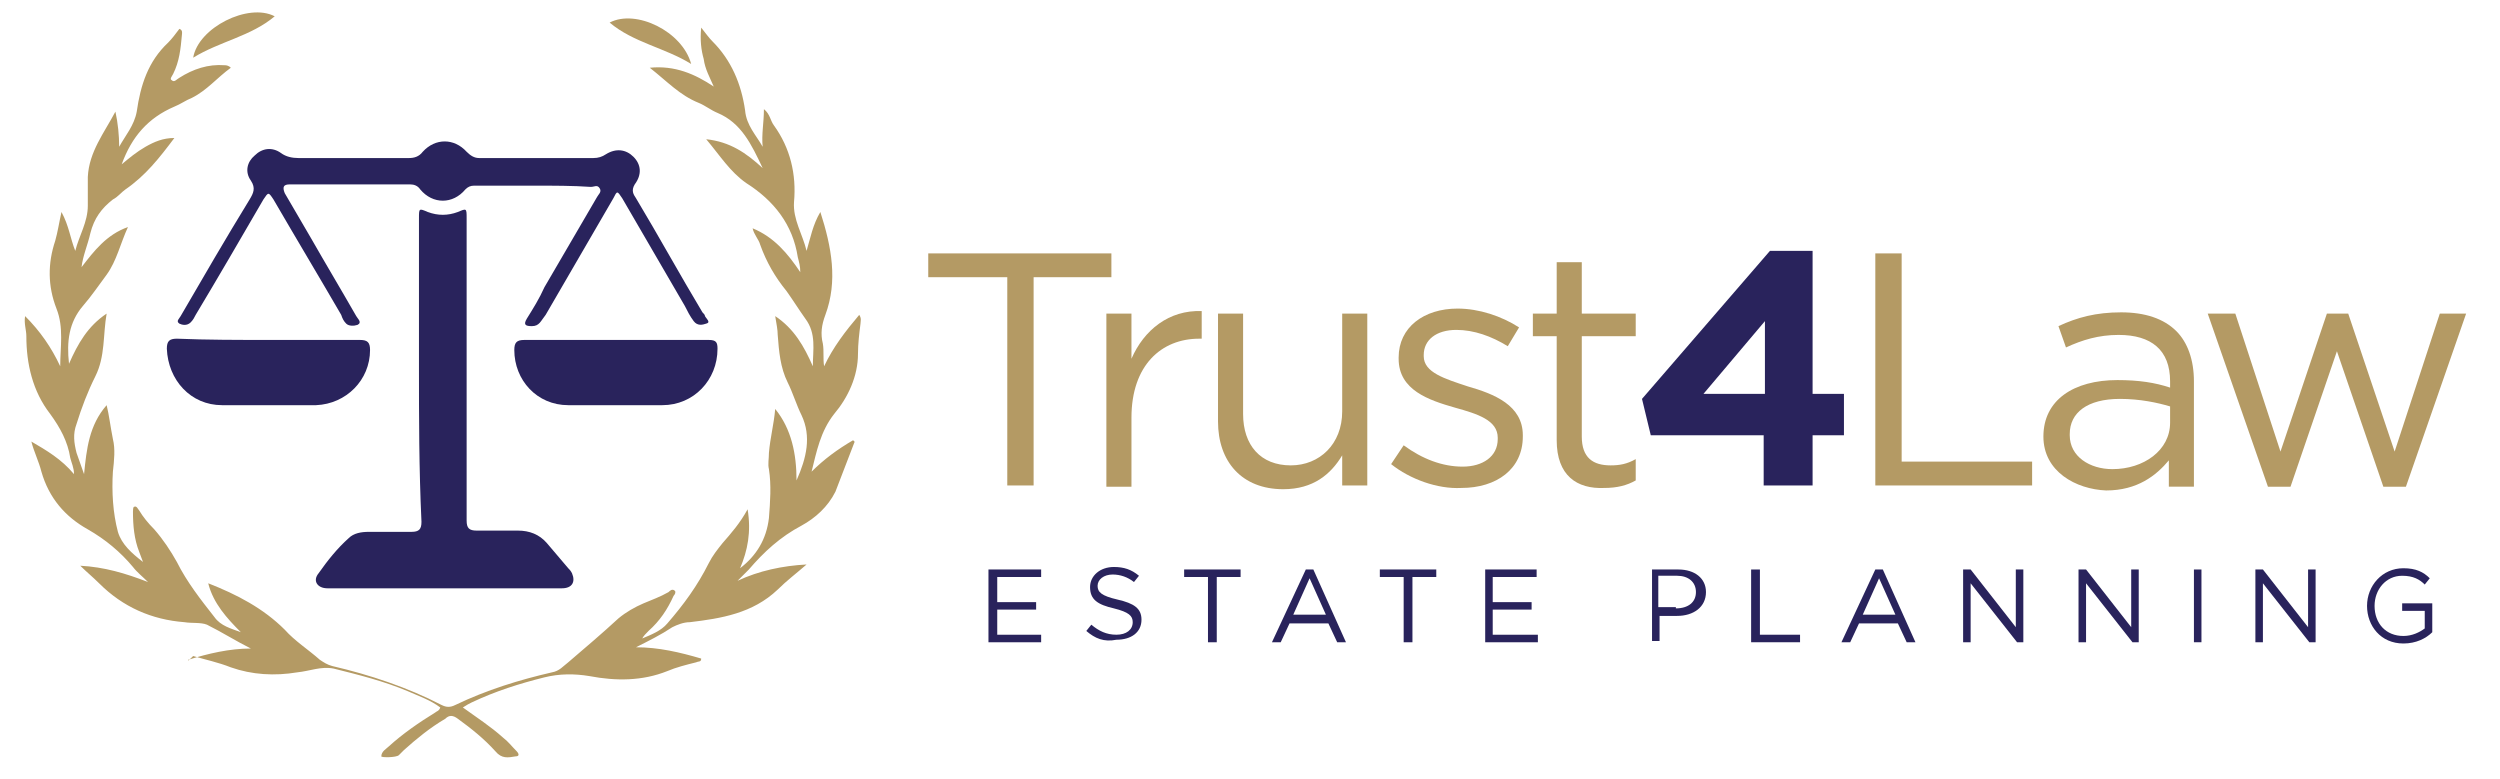 <?xml version="1.0" encoding="utf-8"?>
<!-- Generator: Adobe Illustrator 26.2.0, SVG Export Plug-In . SVG Version: 6.00 Build 0)  -->
<svg version="1.1" id="Layer_1" xmlns="http://www.w3.org/2000/svg" xmlns:xlink="http://www.w3.org/1999/xlink" x="0px" y="0px"
	 viewBox="0 0 199.3 62.1" style="enable-background:new 0 0 199.3 62.1;" xml:space="preserve">
<style type="text/css">
	.st0{fill:#B49A64;}
	.st1{fill:#29235C;}
</style>
<g>
	<g>
		<path class="st0" d="M80.2,22.1H74v-1.9h14.6v1.9h-6.2v16.6h-2.1V22.1z"/>
		<path class="st0" d="M88.2,25h2v3.6c1-2.3,3-3.9,5.6-3.8V27h-0.2c-3,0-5.4,2.1-5.4,6.3v5.5h-2V25z"/>
		<path class="st0" d="M97.1,33.6V25h2v8c0,2.5,1.4,4.1,3.8,4.1c2.3,0,4.1-1.7,4.1-4.3V25h2v13.7h-2v-2.4c-0.9,1.5-2.3,2.7-4.7,2.7
			C99,39,97.1,36.8,97.1,33.6z"/>
		<path class="st0" d="M110.9,37l1-1.5c1.5,1.1,3.1,1.7,4.7,1.7c1.6,0,2.8-0.8,2.8-2.2v-0.1c0-1.4-1.6-1.9-3.4-2.4
			c-2.1-0.6-4.5-1.4-4.5-3.9v-0.1c0-2.4,2-3.9,4.7-3.9c1.7,0,3.5,0.6,4.9,1.5l-0.9,1.5c-1.3-0.8-2.7-1.3-4.1-1.3
			c-1.6,0-2.6,0.8-2.6,2v0.1c0,1.3,1.7,1.8,3.5,2.4c2.1,0.6,4.4,1.5,4.4,3.9v0.1c0,2.6-2.1,4.1-4.9,4.1
			C114.6,39,112.4,38.2,110.9,37z"/>
		<path class="st0" d="M124.1,35.1v-8.3h-1.9V25h1.9v-4.1h2V25h4.3v1.8h-4.3v8c0,1.7,0.9,2.3,2.3,2.3c0.7,0,1.3-0.1,2-0.5v1.7
			c-0.7,0.4-1.5,0.6-2.5,0.6C125.7,39,124.1,37.9,124.1,35.1z"/>
		<path class="st1" d="M140.7,34.7h-9.1l-0.7-2.9l10.2-11.8h3.4v11.4h2.5v3.3h-2.5v4h-3.9V34.7z M140.7,31.4v-5.8l-4.9,5.8H140.7z"
			/>
		<path class="st0" d="M149.5,20.2h2.1v16.6H162v1.9h-12.5V20.2z"/>
		<path class="st0" d="M162.9,34.8L162.9,34.8c0-2.9,2.4-4.5,5.9-4.5c1.7,0,3,0.2,4.2,0.6v-0.5c0-2.5-1.5-3.7-4.1-3.7
			c-1.6,0-2.9,0.4-4.2,1l-0.6-1.7c1.5-0.7,3-1.1,5-1.1c1.9,0,3.4,0.5,4.4,1.5c0.9,0.9,1.4,2.3,1.4,4v8.4h-2v-2.1
			c-1,1.2-2.5,2.4-5,2.4C165.5,39,162.9,37.6,162.9,34.8z M173,33.7v-1.3c-1-0.3-2.4-0.6-4-0.6c-2.6,0-4,1.1-4,2.8v0.1
			c0,1.7,1.6,2.7,3.4,2.7C170.9,37.4,173,35.9,173,33.7z"/>
		<path class="st0" d="M176,25h2.2l3.6,11l3.7-11h1.7l3.7,11l3.6-11h2.1l-4.8,13.8H190L186.3,28l-3.7,10.8h-1.8L176,25z"/>
	</g>
	<g id="N6o2hq_00000065788101108073371880000014978895934295679640_">
		<g>
			<path class="st0" d="M15,52.6c1.6-0.5,3.3-0.9,5-0.9c-1.2-0.6-2.3-1.3-3.5-1.9c-0.5-0.2-1.2-0.1-1.8-0.2
				c-2.6-0.2-4.9-1.2-6.8-3.1c-0.5-0.5-1-0.9-1.5-1.4c1.9,0.1,3.6,0.6,5.4,1.3c-0.4-0.4-0.9-0.8-1.2-1.2c-1-1.2-2.2-2.2-3.6-3
				c-1.8-1-3.1-2.5-3.7-4.6c-0.2-0.8-0.6-1.6-0.8-2.4c1.2,0.7,2.4,1.4,3.4,2.6c0-0.5-0.2-0.9-0.3-1.3c-0.2-1.3-0.8-2.4-1.6-3.5
				c-1.4-1.8-1.9-4-1.9-6.2c0-0.5-0.2-1-0.1-1.6c1.2,1.2,2.1,2.5,2.8,4c0-1.5,0.3-3.1-0.3-4.6c-0.7-1.8-0.7-3.6-0.1-5.4
				c0.2-0.7,0.3-1.4,0.5-2.3c0.6,1.1,0.7,2.1,1.1,3.1c0.3-1.2,1-2.3,1-3.6c0-0.8,0-1.5,0-2.3c0.1-2,1.3-3.5,2.2-5.2
				c0.2,0.9,0.3,1.9,0.3,2.8c0.5-0.9,1.2-1.7,1.4-2.8c0.3-2.1,0.9-4,2.5-5.5c0.3-0.3,0.6-0.7,0.9-1.1c0.3,0.1,0.2,0.4,0.2,0.5
				c-0.1,1.1-0.2,2.1-0.7,3.1c-0.1,0.2-0.3,0.4-0.1,0.5c0.2,0.2,0.4-0.1,0.6-0.2c1.1-0.7,2.3-1.1,3.6-1c0.1,0,0.3,0,0.5,0.2
				c-1.1,0.8-1.9,1.8-3.1,2.4c-0.5,0.2-0.9,0.5-1.4,0.7c-2.1,0.9-3.4,2.4-4.2,4.6c0.6-0.5,1.2-1,1.9-1.4c0.7-0.4,1.4-0.7,2.3-0.7
				c-1.2,1.6-2.3,3-3.9,4.1c-0.3,0.2-0.6,0.6-1,0.8c-0.9,0.7-1.5,1.5-1.8,2.7c-0.2,0.9-0.6,1.8-0.7,2.7c1-1.3,2-2.6,3.7-3.2
				c-0.6,1.3-0.9,2.7-1.7,3.8c-0.6,0.8-1.2,1.7-1.9,2.5c-1.1,1.3-1.3,2.8-1.1,4.6c0.7-1.6,1.5-3,3-4c-0.3,1.7-0.1,3.4-0.9,5
				c-0.6,1.2-1.1,2.5-1.5,3.8c-0.3,0.8-0.2,1.5,0,2.3c0.2,0.6,0.4,1.1,0.6,1.7c0.2-2,0.4-3.9,1.8-5.5C8.7,33.1,8.8,34,9,35
				c0.2,0.8,0.1,1.7,0,2.6c-0.1,1.6,0,3.3,0.4,4.8c0.3,1,1.1,1.7,2,2.4c-0.1-0.3-0.2-0.5-0.3-0.8c-0.4-1-0.5-2.1-0.5-3.2
				c0-0.1,0-0.4,0.1-0.4c0.2-0.1,0.3,0.2,0.4,0.3c0.3,0.5,0.7,1,1.2,1.5c0.7,0.8,1.3,1.7,1.8,2.6c0.8,1.6,1.9,3,3,4.4
				c0.5,0.7,1.3,0.9,2.1,1.2c-1.1-1.1-2.2-2.3-2.6-3.9c2.3,0.9,4.4,2,6.1,3.7c0.8,0.9,1.9,1.6,2.8,2.4c0.3,0.2,0.6,0.4,1,0.5
				c3,0.7,6,1.7,8.7,3.1c0.4,0.2,0.7,0.2,1.1,0c2.5-1.2,5.1-2,7.7-2.6c0.6-0.1,0.9-0.5,1.3-0.8c1.4-1.2,2.7-2.3,4-3.5
				c0.6-0.5,1.3-0.9,2-1.2c0.7-0.3,1.3-0.5,2-0.9c0.1-0.1,0.3-0.3,0.5-0.1c0.1,0.1,0,0.3-0.1,0.4c-0.5,1.1-1.1,2-2,2.8
				c-0.2,0.2-0.4,0.4-0.5,0.6c0.7-0.3,1.5-0.6,2-1.2c1.3-1.5,2.4-3,3.3-4.8c0.3-0.6,0.7-1.1,1.1-1.6c0.7-0.8,1.4-1.6,2-2.7
				c0.3,1.8,0,3.3-0.6,4.7c1.3-1,2.1-2.3,2.3-4c0.1-1.3,0.2-2.6,0-3.9c-0.1-0.4,0-0.8,0-1.3c0.1-1.2,0.4-2.3,0.5-3.5
				c1.3,1.6,1.7,3.6,1.7,5.7c0.8-1.8,1.2-3.5,0.4-5.2c-0.4-0.8-0.7-1.8-1.1-2.6c-0.6-1.2-0.7-2.5-0.8-3.8c0-0.4-0.1-0.9-0.2-1.5
				c1.5,1,2.3,2.4,3,4c0-1.3,0.3-2.6-0.6-3.8c-0.5-0.7-1-1.5-1.5-2.2c-0.9-1.1-1.6-2.3-2.1-3.7c-0.1-0.4-0.5-0.8-0.6-1.3
				c1.7,0.7,2.8,2,3.8,3.5c0-0.5-0.1-0.8-0.2-1.2c-0.4-2.6-1.9-4.5-4.1-5.9c-1.3-0.9-2.1-2.2-3.2-3.5c1.9,0.2,3.2,1.1,4.5,2.3
				c-0.9-1.9-1.7-3.6-3.6-4.4c-0.5-0.2-1-0.6-1.5-0.8c-1.5-0.6-2.5-1.7-3.9-2.8c2-0.2,3.6,0.5,5.1,1.5c-0.3-0.7-0.7-1.4-0.8-2.2
				c-0.2-0.7-0.3-1.5-0.2-2.5c0.4,0.5,0.6,0.8,0.9,1.1c1.5,1.5,2.3,3.4,2.6,5.5c0.1,1.2,0.9,2,1.4,2.9c-0.1-1,0.1-1.9,0.1-3
				c0.5,0.4,0.5,0.9,0.8,1.3c1.3,1.8,1.8,3.9,1.6,6.1c-0.1,1.4,0.7,2.6,1,3.9c0.3-1,0.5-2.1,1.1-3.1c0.9,2.8,1.4,5.5,0.4,8.2
				c-0.3,0.8-0.4,1.5-0.2,2.3c0.1,0.6,0,1.2,0.1,1.8c0.7-1.5,1.7-2.8,2.8-4.1c0.2,0.3,0.1,0.5,0.1,0.7c-0.1,0.8-0.2,1.6-0.2,2.4
				c0,1.8-0.8,3.5-1.9,4.8c-1.1,1.4-1.4,3-1.8,4.6c1-1,2.1-1.8,3.3-2.5c0.2,0.1,0.1,0.2,0.1,0.2c-0.5,1.3-1,2.6-1.5,3.9
				c-0.6,1.2-1.6,2.1-2.7,2.7c-1.7,0.9-3,2.1-4.2,3.5c-0.3,0.3-0.6,0.6-0.9,0.9c1.7-0.8,3.6-1.2,5.5-1.3c-0.8,0.7-1.6,1.3-2.3,2
				c-2,1.9-4.5,2.3-7,2.6c-0.5,0-1,0.2-1.4,0.4c-0.9,0.6-1.9,1.1-2.9,1.6c1.8,0,3.5,0.4,5.2,0.9c0,0.3-0.2,0.2-0.4,0.3
				c-0.8,0.2-1.6,0.4-2.3,0.7c-2,0.8-4.1,0.8-6.2,0.4c-1.2-0.2-2.4-0.2-3.6,0.1c-2,0.5-3.9,1.1-5.8,2c-0.2,0.1-0.4,0.2-0.7,0.4
				c1.1,0.8,2.2,1.5,3.2,2.4c0.4,0.3,0.7,0.7,1.1,1.1c0.1,0.1,0.3,0.4-0.1,0.4c-0.6,0.1-1.1,0.2-1.6-0.4c-0.9-1-1.9-1.8-3-2.6
				c-0.4-0.3-0.7-0.3-1,0c-1.2,0.7-2.3,1.6-3.3,2.5c-0.1,0.1-0.3,0.3-0.4,0.4c-0.2,0.2-1.4,0.2-1.4,0.1c0-0.4,0.4-0.6,0.6-0.8
				c1.1-1,2.4-1.9,3.7-2.7c0.1-0.1,0.3-0.1,0.4-0.4c-0.8-0.6-1.7-0.9-2.6-1.3c-1.9-0.8-3.9-1.3-5.9-1.8c-1-0.2-1.9,0.2-2.9,0.3
				c-1.8,0.3-3.6,0.2-5.3-0.4c-1-0.4-2-0.6-3-0.9C15,52.7,15,52.7,15,52.6z"/>
			<path class="st1" d="M33.4,29.3c0-4,0-8,0-11.9c0-0.8,0-0.8,0.7-0.5c0.8,0.3,1.6,0.3,2.4,0c0.7-0.3,0.7-0.3,0.7,0.5
				c0,6,0,11.9,0,17.9c0,2.1,0,4.1,0,6.2c0,0.6,0.2,0.8,0.8,0.8c1.1,0,2.2,0,3.3,0c0.9,0,1.7,0.3,2.3,1c0.6,0.7,1.1,1.3,1.7,2
				c0.1,0.1,0.2,0.2,0.3,0.4c0.3,0.7,0,1.2-0.8,1.2c-6.2,0-12.4,0-18.7,0c-0.8,0-1.2-0.6-0.7-1.2c0.7-1,1.5-2,2.4-2.8
				c0.4-0.4,1-0.5,1.6-0.5c1.1,0,2.2,0,3.4,0c0.6,0,0.8-0.2,0.8-0.8C33.4,37.3,33.4,33.3,33.4,29.3z"/>
			<path class="st1" d="M42.6,14.8c-1.6,0-3.2,0-4.8,0c-0.3,0-0.5,0.1-0.7,0.3c-1,1.2-2.6,1.2-3.6,0c-0.2-0.3-0.5-0.4-0.8-0.4
				c-3.1,0-6.2,0-9.3,0c-0.1,0-0.2,0-0.3,0c-0.5,0-0.6,0.2-0.4,0.7c0.7,1.2,1.4,2.4,2.1,3.6c1.2,2.1,2.4,4.1,3.6,6.2
				c0.1,0.2,0.5,0.5,0.1,0.7c-0.3,0.1-0.7,0.1-0.9-0.1c-0.2-0.2-0.3-0.4-0.4-0.7c-1.8-3.1-3.6-6.1-5.4-9.2c-0.4-0.6-0.4-0.6-0.8,0
				c-1.8,3.1-3.6,6.2-5.4,9.2c-0.1,0.2-0.2,0.4-0.4,0.6c-0.3,0.3-0.7,0.2-0.9,0.1c-0.3-0.2,0-0.4,0.1-0.6c1.8-3.1,3.6-6.2,5.5-9.3
				c0.3-0.5,0.5-0.9,0.1-1.5c-0.5-0.7-0.3-1.5,0.3-2c0.6-0.6,1.4-0.7,2.1-0.2c0.4,0.3,0.9,0.4,1.4,0.4c2.9,0,5.9,0,8.8,0
				c0.4,0,0.8-0.1,1.1-0.5c1-1.1,2.5-1.1,3.5,0c0.3,0.3,0.6,0.5,1,0.5c3,0,6.1,0,9.1,0c0.4,0,0.7-0.1,1-0.3c0.8-0.5,1.6-0.4,2.2,0.2
				c0.6,0.6,0.7,1.4,0.1,2.2c-0.3,0.5-0.1,0.8,0.1,1.1c1.8,3,3.5,6.1,5.3,9.1c0.1,0.1,0.2,0.2,0.2,0.3c0.1,0.2,0.5,0.5,0.1,0.6
				c-0.3,0.1-0.7,0.2-1-0.2c-0.3-0.4-0.5-0.8-0.7-1.2c-1.7-2.9-3.3-5.7-5-8.6c-0.4-0.6-0.4-0.6-0.7,0c-1.8,3.1-3.6,6.2-5.4,9.3
				C43.1,25.6,43,26,42.4,26c-0.5,0-0.7-0.1-0.4-0.6c0.5-0.8,1-1.6,1.4-2.5c1.4-2.4,2.8-4.8,4.2-7.2c0.1-0.2,0.4-0.4,0.2-0.7
				c-0.2-0.3-0.4-0.1-0.7-0.1C45.7,14.8,44.1,14.8,42.6,14.8C42.6,14.8,42.6,14.8,42.6,14.8z"/>
			<path class="st1" d="M49.2,27.1c2.4,0,4.9,0,7.3,0c0.6,0,0.7,0.2,0.7,0.7c0,2.5-1.9,4.5-4.4,4.5c-2.5,0-5,0-7.5,0
				c-2.5,0-4.3-2-4.3-4.4c0-0.6,0.2-0.8,0.8-0.8c1.2,0,2.5,0,3.7,0C46.7,27.1,47.9,27.1,49.2,27.1z"/>
			<path class="st1" d="M21.5,27.1c2.4,0,4.8,0,7.2,0c0.6,0,0.8,0.2,0.8,0.8c0,2.4-1.9,4.3-4.3,4.4c-2.5,0-5,0-7.5,0
				c-2.5,0-4.3-2-4.4-4.5c0-0.6,0.2-0.8,0.8-0.8C16.5,27.1,19,27.1,21.5,27.1z"/>
			<path class="st0" d="M21.9,1.3c-1.9,1.6-4.4,2-6.5,3.3C15.8,2.2,19.8,0.2,21.9,1.3z"/>
			<path class="st0" d="M55.1,5.1c-2.1-1.3-4.6-1.7-6.5-3.3C50.7,0.7,54.4,2.5,55.1,5.1z"/>
		</g>
	</g>
	<g>
		<path class="st1" d="M78.8,45.4H83V46h-3.5v2h3.1v0.6h-3.1v2H83v0.6h-4.2V45.4z"/>
		<path class="st1" d="M86.6,50.3l0.4-0.5c0.6,0.5,1.2,0.8,2,0.8c0.8,0,1.3-0.4,1.3-1v0c0-0.5-0.3-0.8-1.5-1.1
			c-1.3-0.3-1.9-0.7-1.9-1.7v0c0-0.9,0.8-1.6,1.9-1.6c0.8,0,1.4,0.2,2,0.7l-0.4,0.5c-0.5-0.4-1.1-0.6-1.7-0.6
			c-0.7,0-1.2,0.4-1.2,0.9v0c0,0.5,0.3,0.8,1.6,1.1c1.3,0.3,1.9,0.7,1.9,1.6v0c0,1-0.8,1.6-2,1.6C88,51.2,87.3,50.9,86.6,50.3z"/>
		<path class="st1" d="M96.3,46h-1.9v-0.6h4.5V46h-1.9v5.2h-0.7V46z"/>
		<path class="st1" d="M104.1,45.4h0.6l2.6,5.8h-0.7l-0.7-1.5h-3.1l-0.7,1.5h-0.7L104.1,45.4z M105.7,49l-1.3-2.9l-1.3,2.9H105.7z"
			/>
		<path class="st1" d="M111.9,46h-1.9v-0.6h4.5V46h-1.9v5.2h-0.7V46z"/>
		<path class="st1" d="M118.3,45.4h4.2V46H119v2h3.1v0.6H119v2h3.6v0.6h-4.2V45.4z"/>
		<path class="st1" d="M131.6,45.4h2.2c1.3,0,2.2,0.7,2.2,1.8v0c0,1.2-1,1.9-2.3,1.9h-1.4v2h-0.6V45.4z M133.6,48.5
			c1,0,1.6-0.5,1.6-1.3v0c0-0.8-0.6-1.3-1.5-1.3h-1.5v2.5H133.6z"/>
		<path class="st1" d="M139.7,45.4h0.6v5.2h3.2v0.6h-3.9V45.4z"/>
		<path class="st1" d="M149.5,45.4h0.6l2.6,5.8h-0.7l-0.7-1.5h-3.1l-0.7,1.5h-0.7L149.5,45.4z M151.1,49l-1.3-2.9l-1.3,2.9H151.1z"
			/>
		<path class="st1" d="M156.5,45.4h0.6l3.6,4.6v-4.6h0.6v5.8h-0.5l-3.7-4.7v4.7h-0.6V45.4z"/>
		<path class="st1" d="M165.7,45.4h0.6l3.6,4.6v-4.6h0.6v5.8H170l-3.7-4.7v4.7h-0.6V45.4z"/>
		<path class="st1" d="M174.9,45.4h0.6v5.8h-0.6V45.4z"/>
		<path class="st1" d="M179.8,45.4h0.6l3.6,4.6v-4.6h0.6v5.8h-0.5l-3.7-4.7v4.7h-0.6V45.4z"/>
		<path class="st1" d="M188.7,48.3L188.7,48.3c0-1.6,1.2-3,2.9-3c1,0,1.6,0.3,2.1,0.8l-0.4,0.5c-0.4-0.4-0.9-0.7-1.8-0.7
			c-1.3,0-2.2,1.1-2.2,2.4v0c0,1.4,0.9,2.4,2.3,2.4c0.7,0,1.3-0.3,1.7-0.6v-1.4h-1.8v-0.6h2.4v2.3c-0.5,0.5-1.3,0.9-2.3,0.9
			C189.8,51.3,188.7,49.9,188.7,48.3z"/>
	</g>
</g>
</svg>
